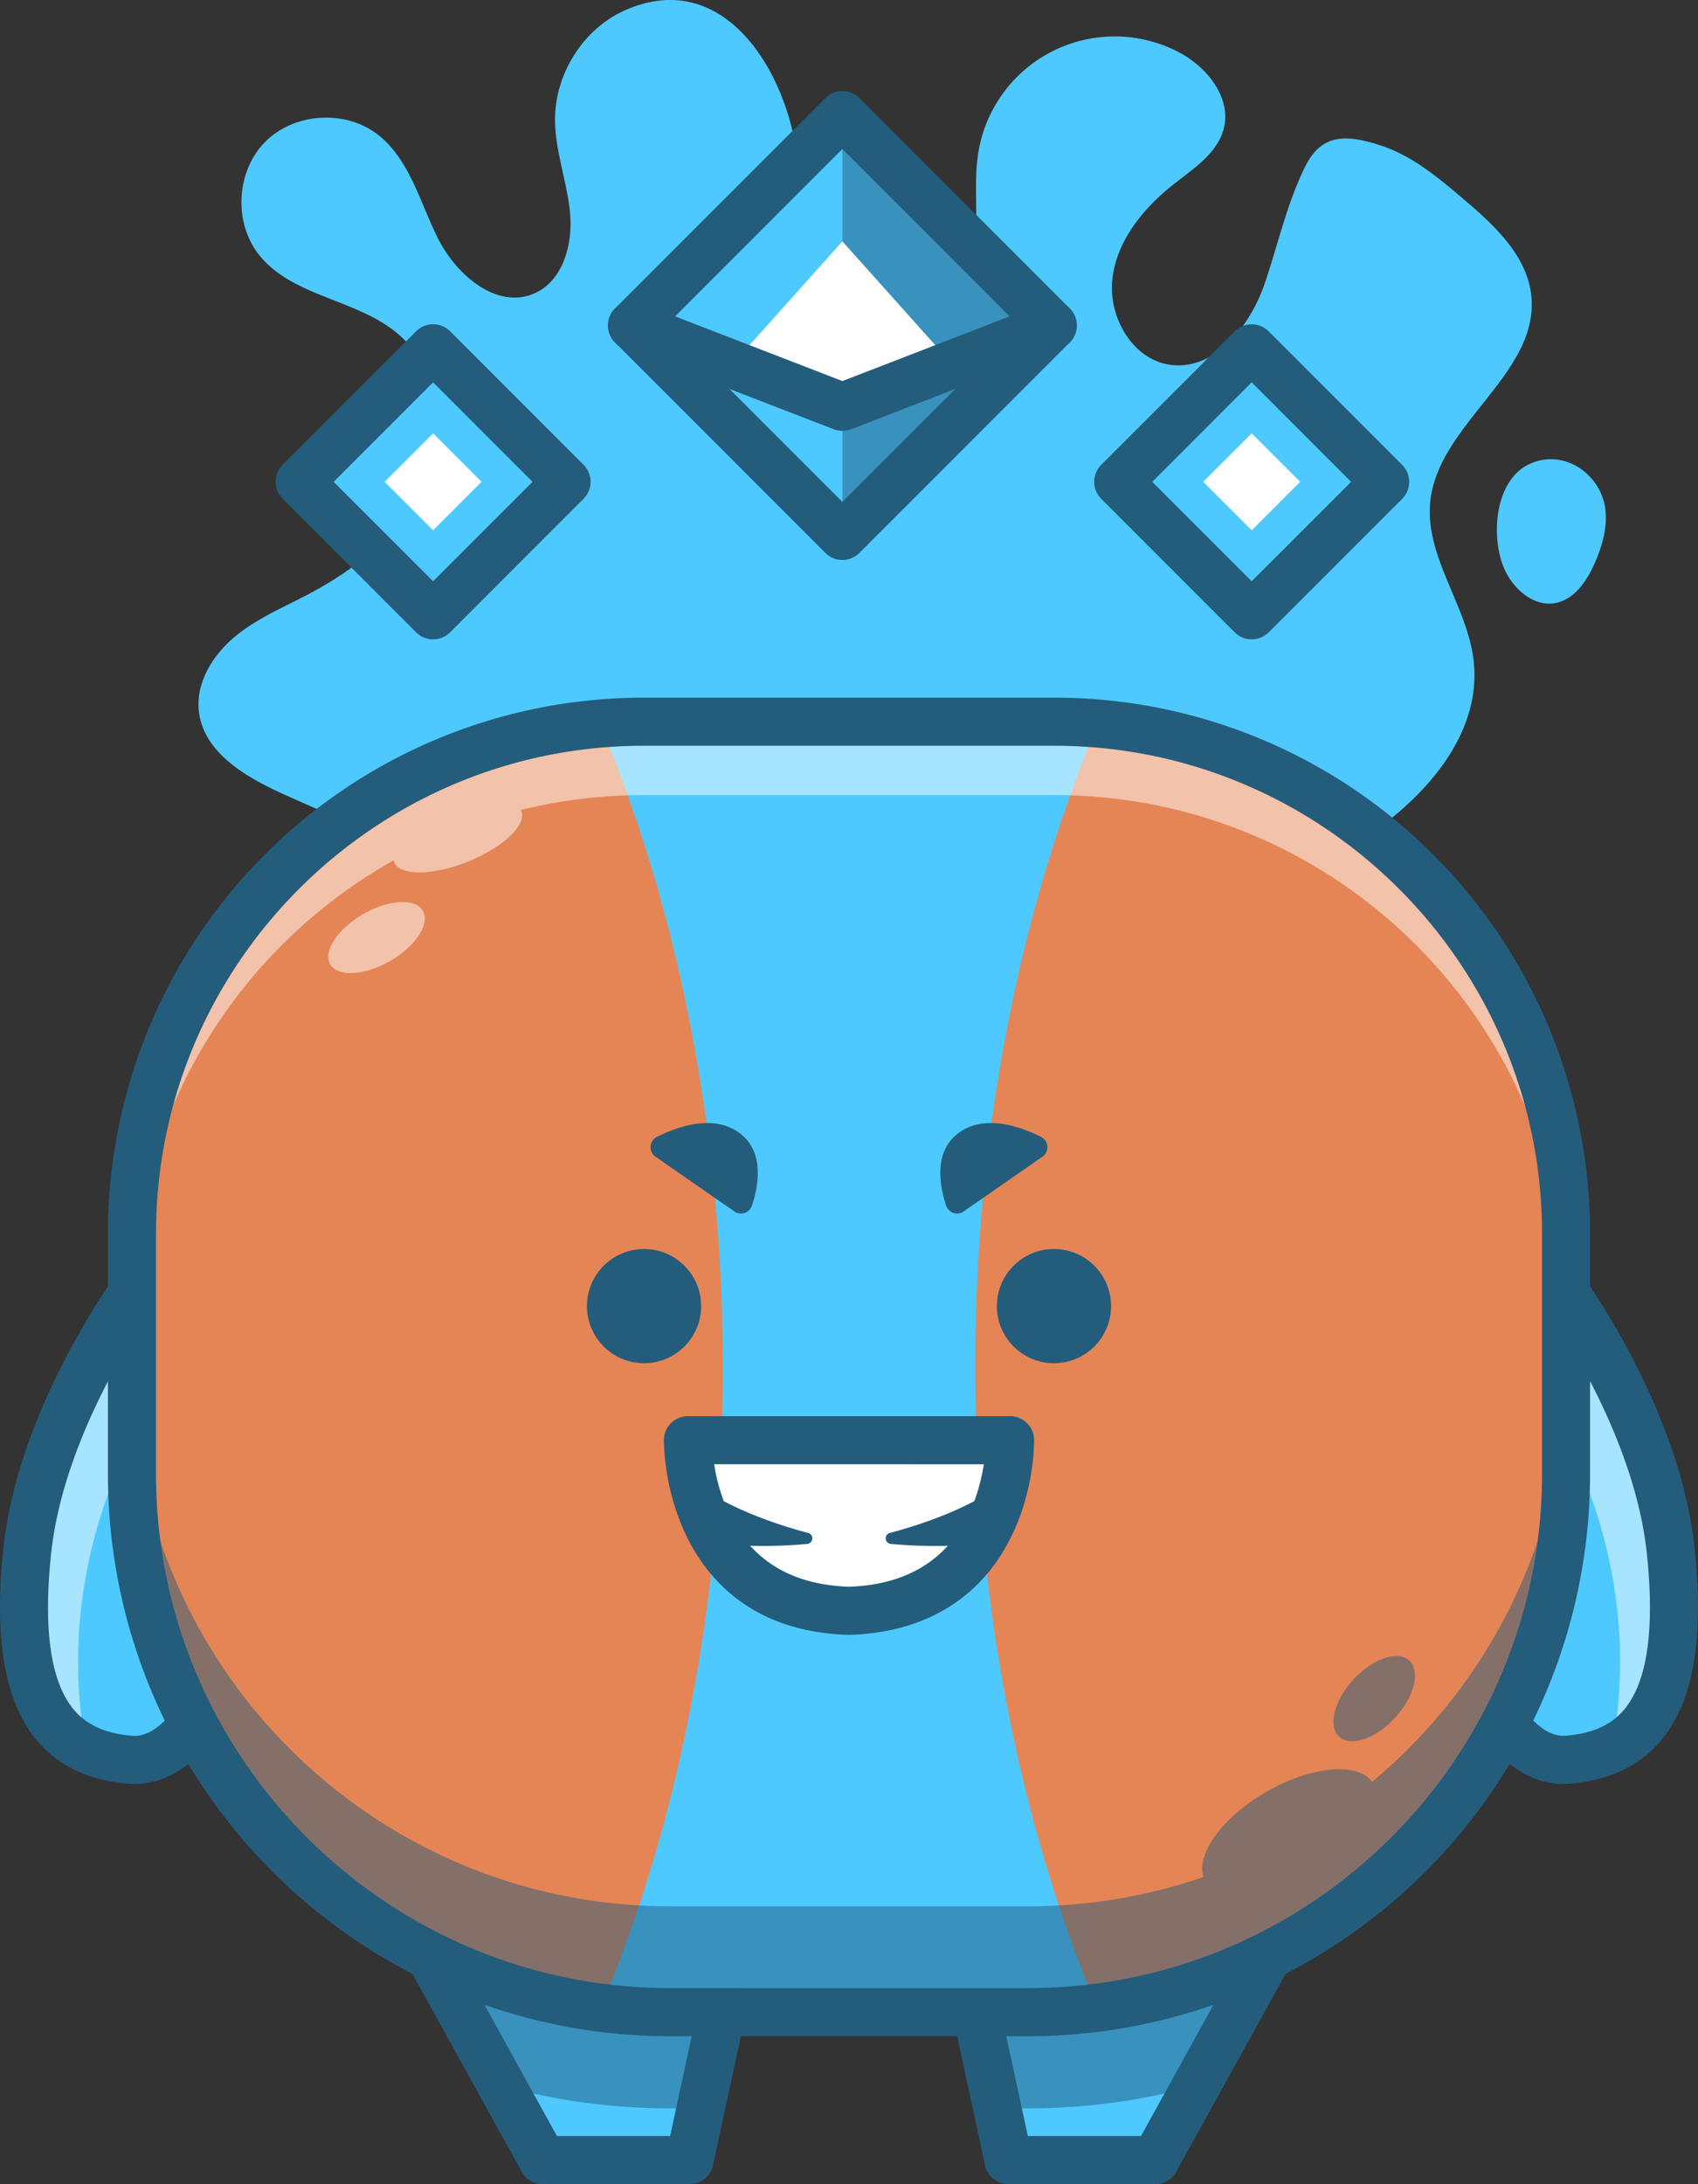 <svg xmlns="http://www.w3.org/2000/svg" viewBox="0 0 1230.44 1581.94" ><rect x="0" y="0" width="1230.44" height="1581.94" fill="#333333" stroke="none"/><style><![CDATA[.G{fill:#245c7c}.H{fill:#4dc9ff}.I{opacity:.5}.J{fill:#fff}]]></style><path d="M207.36 576.09c-27.92-12.49-59.52-30.18-63.21-60.55-2.52-20.84 9.91-41 26.08-54.42s35.89-21.54 54.43-31.38c34.25-18.17 66.26-43.92 82.15-79.28s11.84-81.49-17-107.37c-29.46-26.41-77.31-27.48-102-58.38-18.6-23.24-16.76-60.3 4-81.59s57.8-24 81.47-6c23.49 17.9 30.88 49.29 44.15 75.68s42.52 51.5 69.63 39.77c21-9.08 28.18-35.78 26-58.53s-10.86-44.67-10.86-67.52c0-33.3 20.67-66 51.2-79.3 68.42-29.78 112.37 38.47 122.7 96.58 5.61 31.55 7.92 65 24.91 92.15s55.47 44.51 81.79 26.22c16.39-11.39 22.85-32.66 24.19-52.58s-1.27-40.11 2.06-59.8A100.13 100.13 0 0 1 854.58 38c20.31 10.74 37.87 32.89 32.19 55.15-4.49 17.64-21.39 28.62-35.72 39.85-22.06 17.27-41.48 40.64-44.92 68.44s14.43 59.24 42.21 62.81c32.37 4.16 57.66-28.2 68.19-59.1 9.54-28 15.86-57.1 28.93-83.85 11.88-24.33 29.19-24.42 55.46-15.79 22.39 7.35 41 22.93 59 38.16 22.57 19.14 46.79 41.3 49.74 70.75 5.63 56.12-67.08 92.33-73.19 148.4-4.37 40.07 26.77 75.63 31.37 115.67 6.29 54.66-37.62 102.38-84.16 131.72s-100.33 50.18-135.89 92.17c-15.21 18-27.86 40.32-49.83 48.77-21 8.09-44.54 1-65.93-6.13l-232.8-77.49c-26.42-8.79-43.85-2.77-69.51-3.19-23.41-.37-47.61-14.39-69.09-23.06q-77.24-31.2-153.27-65.19zm746.26 777.63l-86.7 156.93-29.76 53.87h-106.4l-8.09-37.46-31.23-144.59 262.18-28.75zM539 1382.47l-31.22 144.59-8.09 37.46h-106.4l-29.76-53.86-86.71-156.94L539 1382.47z" class="H"/><path d="M276.82 1353.72L539 1382.47l-31.23 144.59H485.5a463.92 463.92 0 0 1-58.93-3.75 457.11 457.11 0 0 1-63-12.65zm676.8 0l-86.7 156.93a457.4 457.4 0 0 1-63.08 12.66 462.94 462.94 0 0 1-58.89 3.75h-22.28l-31.23-144.59z" class="I G"/><path d="M1168 1266.61c-9.49 4.51-20.29 7.05-32.2 8-54.88 4.23-81.88-106.39-81.88-106.39l45.44-182.39 18.18-72.83s81.88 102.79 93.2 210.8c8.87 84.54-8.43 126.55-42.74 142.81z" class="H"/><path d="M1168 1266.61c19-97.48-8-202.4-68.64-280.81l18.18-72.8s81.88 102.79 93.2 210.8c8.87 84.54-8.43 126.55-42.74 142.81z" class="I J"/><path d="M112.91,913S31,1015.76,19.7,1123.77s20,146.58,74.91,150.81,81.88-106.39,81.88-106.39Z" class="H"/><path d="M62.56 1266.61c-19-97.48 8-202.4 68.64-280.81L113.06 913s-81.88 102.79-93.21 210.8c-8.85 84.54 8.44 126.55 42.71 142.81z" class="I J"/><path d="M1132.82 1292.12c-20.72 0-49-11.44-74.08-61.34a309 309 0 0 1-21.71-58.46 17.3 17.3 0 0 1 0-8.34l63.58-255.22a17.42 17.42 0 0 1 30.53-6.64c3.48 4.36 85.19 108 96.91 219.83 6.85 65.39-1.07 110.68-24.23 138.47-15.59 18.71-38 29.32-66.67 31.53a54.99 54.99 0 0 1-4.33.17zM1071.94 1168c2.33 8.3 8.44 28.3 18.18 47.58 8.17 16.18 24.79 43.09 44.37 41.59 19.18-1.48 33.11-7.72 42.58-19.09 16.59-19.91 22.09-57.77 16.34-112.54-7.1-67.72-44-134.21-68.18-171.42zM97.63 1292.12a55.7 55.7 0 0 1-4.35-.17c-28.65-2.21-51.08-12.82-66.68-31.53C3.45 1232.63-4.48 1187.34 2.38 1122c11.72-111.78 93.43-215.47 96.9-219.83a17.42 17.42 0 0 1 30.53 6.64L193.4 1164a17.43 17.43 0 0 1 0 8.34 310.23 310.23 0 0 1-21.72 58.46c-25.01 49.87-53.34 61.32-74.05 61.32zm7.59-337.92C81.07 991.46 44.11 1058 37 1125.58c-5.74 54.77-.24 92.63 16.34 112.54 9.48 11.37 23.4 17.61 42.58 19.09 19.59 1.52 36.21-25.41 44.38-41.59 9.74-19.28 15.84-39.27 18.17-47.58zm731.93 627.74H730.76a17.43 17.43 0 0 1-17-13.75l-39.32-182a17.43 17.43 0 0 1 15.13-21l262.19-28.74a17.42 17.42 0 0 1 17.14 25.74l-116.5 210.75a17.43 17.43 0 0 1-15.25 9zm-92.33-34.85h82l95.26-172.39-209.58 23zm-245.14 34.85H393.29a17.43 17.43 0 0 1-15.25-9l-116.47-210.79a17.42 17.42 0 0 1 17.15-25.74l262.18 28.74a17.41 17.41 0 0 1 15.13 21l-39.32 182a17.42 17.42 0 0 1-17.03 13.79zm-96.11-34.85h82.05l32.28-149.41-209.59-23z" class="G"/><path d="M457.994 235.734L610.425 83.303l152.431 152.431-152.431 152.431z" class="H"/><path d="M762.86 235.73L610.43 388.17V83.3l152.43 152.43z" class="G I"/><path d="M691.32 265.19l-80.89 29.46-80.88-29.46 80.88-90.37 80.89 90.37z" class="J"/><g class="G"><path d="M610.43 405.59a17.34 17.34 0 0 1-12.32-5.11L445.68 248.05a17.43 17.43 0 0 1 0-24.64L598.11 71a17.43 17.43 0 0 1 24.64 0l152.43 152.41a17.41 17.41 0 0 1 0 24.64L622.75 400.48a17.34 17.34 0 0 1-12.32 5.11zM482.64 235.73l127.79 127.8 127.8-127.8-127.8-127.79z"/><path d="M610.43 312.07a17.43 17.43 0 0 1-6.28-1.17L451.72 252a17.42 17.42 0 0 1 12.56-32.5L610.43 276l146.15-56.5a17.42 17.42 0 0 1 12.57 32.5l-152.44 58.9a17.43 17.43 0 0 1-6.28 1.17z"/></g><path d="M907.028 252.272l96.697 96.697-96.697 96.697-96.697-96.697z" class="H"/><path d="M907 463.09a17.39 17.39 0 0 1-12.3-5.09L798 361.29a17.43 17.43 0 0 1 0-24.64L894.7 240a17.43 17.43 0 0 1 24.64 0l96.7 96.7a17.43 17.43 0 0 1 0 24.64L919.34 458a17.37 17.37 0 0 1-12.34 5.09zM835 349l72 72 72.09-72L907 276.91z" class="G"/><path d="M871.918 348.979l35.108-35.108 35.108 35.108-35.108 35.108z" class="J"/><path d="M313.839 252.264l96.697 96.697-96.697 96.697-96.697-96.697z" class="H"/><path d="M313.84 463.09a17.37 17.37 0 0 1-12.32-5.1l-96.7-96.7a17.43 17.43 0 0 1 0-24.64l96.7-96.7a17.43 17.43 0 0 1 24.64 0l96.7 96.7a17.43 17.43 0 0 1 0 24.64L326.16 458a17.37 17.37 0 0 1-12.32 5.09zM241.78 349l72.06 72 72.06-72-72.06-72.06z" class="G"/><path d="M278.73 348.978l35.108-35.108 35.108 35.108-35.108 35.108z" class="J"/><path d="M1134.8 893.63v173.89c0 198.37-148.14 362.11-339.82 386.67a391.48 391.48 0 0 1-50 3.19H485.5a391.64 391.64 0 0 1-50-3.19c-191.68-24.56-339.82-188.3-339.82-386.67V893.63c0-194.12 149.13-353.4 339.06-369.53q15.72-1.35 31.83-1.36h297.35q16.08 0 31.83 1.36c189.93 16.13 339.05 175.41 339.05 369.53z" class="H"/><path d="M1134.8 893.63v173.89c0 198.37-148.14 362.11-339.82 386.67-55.86-133.58-88.3-293-88.3-464.13 0-171.94 32.74-332 89.07-466 189.93 16.17 339.05 175.45 339.05 369.57zm-611.04 96.43c0 171.16-32.44 330.55-88.3 464.13-191.68-24.56-339.82-188.3-339.82-386.67V893.63c0-194.12 149.13-353.4 339.06-369.53 56.3 133.96 89.06 294.02 89.06 465.96z" fill="#e58555"/><path d="M1134.8 893.63v53.13c0-194.11-149.12-353.39-339-369.52q-15.74-1.37-31.83-1.36H466.53q-16.09 0-31.83 1.36a368.75 368.75 0 0 0-57.29 9.43 6 6 0 0 1 .36.77c4 10.06-13.33 26.48-38.78 36.68s-49.35 10.34-53.37.29a6.91 6.91 0 0 1-.39-1.27C172.09 686.65 95.64 807.78 95.64 946.76v-53.13c0-194.12 149.13-353.4 339.06-369.53q15.72-1.35 31.83-1.36h297.39q16.08 0 31.83 1.36c189.93 16.13 339.05 175.41 339.05 369.53z" class="I J"/><g class="G"><path d="M1134.8 990.87v76.65c0 198.36-148.14 362.11-339.82 386.67a393.47 393.47 0 0 1-50 3.18H485.49a393.32 393.32 0 0 1-50-3.18c-191.68-24.56-339.82-188.31-339.82-386.67v-76.65c0 198.36 148.14 362.11 339.82 386.66a391.48 391.48 0 0 0 50 3.19h259.45a390.11 390.11 0 0 0 127.22-21.24c-5.65-16.61 13.66-43.29 45.33-61.58 32.5-18.76 66.15-21.82 76.86-7.39 85.83-71.51 140.45-179.19 140.45-299.64z" class="I"/><path d="M745,1474.8H485.5A406.94,406.94,0,0,1,78.22,1067.52V893.62a388,388,0,0,1,388.3-388.3h297.4a388,388,0,0,1,388.3,388.3v173.9A407,407,0,0,1,745,1474.8ZM466.52,540.16c-194.9,0-353.46,158.57-353.46,353.46v173.9c0,205.36,167.08,372.44,372.44,372.44H745c205.36,0,372.43-167.08,372.43-372.44V893.62c0-194.89-158.56-353.46-353.46-353.46Z"/><circle cx="763.74" cy="946.01" r="41.37"/><circle cx="466.71" cy="946.01" r="41.37"/><path d="M698.3 877.42l57.1-39.65a8.36 8.36 0 0 0-1-14.34c-14.72-7.37-40.17-16.44-58.9-3.44-19.47 13.52-14.6 39-9.87 53.25a8.35 8.35 0 0 0 12.67 4.18zm-166.15 0L475 837.77a8.36 8.36 0 0 1 1-14.34c14.79-7.37 40.24-16.43 59-3.43 19.47 13.52 14.6 39 9.88 53.25a8.35 8.35 0 0 1-12.73 4.17z"/></g><path d="M726.36 1080.85A132.21 132.21 0 0 1 710 1118c-16.36 25.11-44.93 47.21-94.76 48.74-118.46-3.62-116.72-123.57-116.72-123.57h233.42a148.42 148.42 0 0 1-5.58 37.68z" class="J"/><g class="G"><path d="M615.22,1184.12h-.53c-70-2.13-102.81-40.94-118-73.11a170.07,170.07,0,0,1-15.61-68.12,17.43,17.43,0,0,1,17.42-17.17H731.94a17.43,17.43,0,0,1,17.42,17.17,166.2,166.2,0,0,1-6.21,42.59h0a149.34,149.34,0,0,1-18.57,42c-23.2,35.58-60.83,55.16-108.83,56.63Zm-97.71-123.57a132,132,0,0,0,11.15,36.55c16.08,33.22,45.2,50.77,86.56,52.17,36.35-1.24,63.31-15,80.17-40.82a114.24,114.24,0,0,0,14.17-32.23h0a141.17,141.17,0,0,0,3.37-15.66Z"/><path d="M726.36 1080.85A132.21 132.21 0 0 1 710 1118c-8.34.91-16.63 1.43-24.87 1.63a345 345 0 0 1-39.51-1.37 4.06 4.06 0 0 1-.68-8h0a329.85 329.85 0 0 0 36-11.67 256.49 256.49 0 0 0 33.26-15.72 17.66 17.66 0 0 1 12.16-2.02zm-222.27 0a132.16 132.16 0 0 0 16.37 37.15c8.35.91 16.64 1.43 24.88 1.63a345.17 345.17 0 0 0 39.51-1.37 4.06 4.06 0 0 0 .67-8h0a329.85 329.85 0 0 1-36-11.67 257.11 257.11 0 0 1-33.26-15.72 17.63 17.63 0 0 0-12.17-2.02z"/></g><ellipse cx="272.9" cy="679.1" rx="38.76" ry="19.6" transform="matrix(.866 -.5 .5 .866 -302.99 227.43)" class="I J"/><path d="M1091,414c6.7,13.42,20.43,25.17,35.26,22.92,13.94-2.12,23.25-15.4,29-28.27,5.3-11.79,9.14-24.58,8.3-37.48-1.76-26.74-30.09-47.47-56-34.73C1082.09,349,1080,391.72,1091,414Z" class="H"/><ellipse cx="995.94" cy="1229.47" rx="37.5" ry="20.5" transform="matrix(.678 -.735 .735 .678 -583.09 1128.76)" class="G I"/></svg>